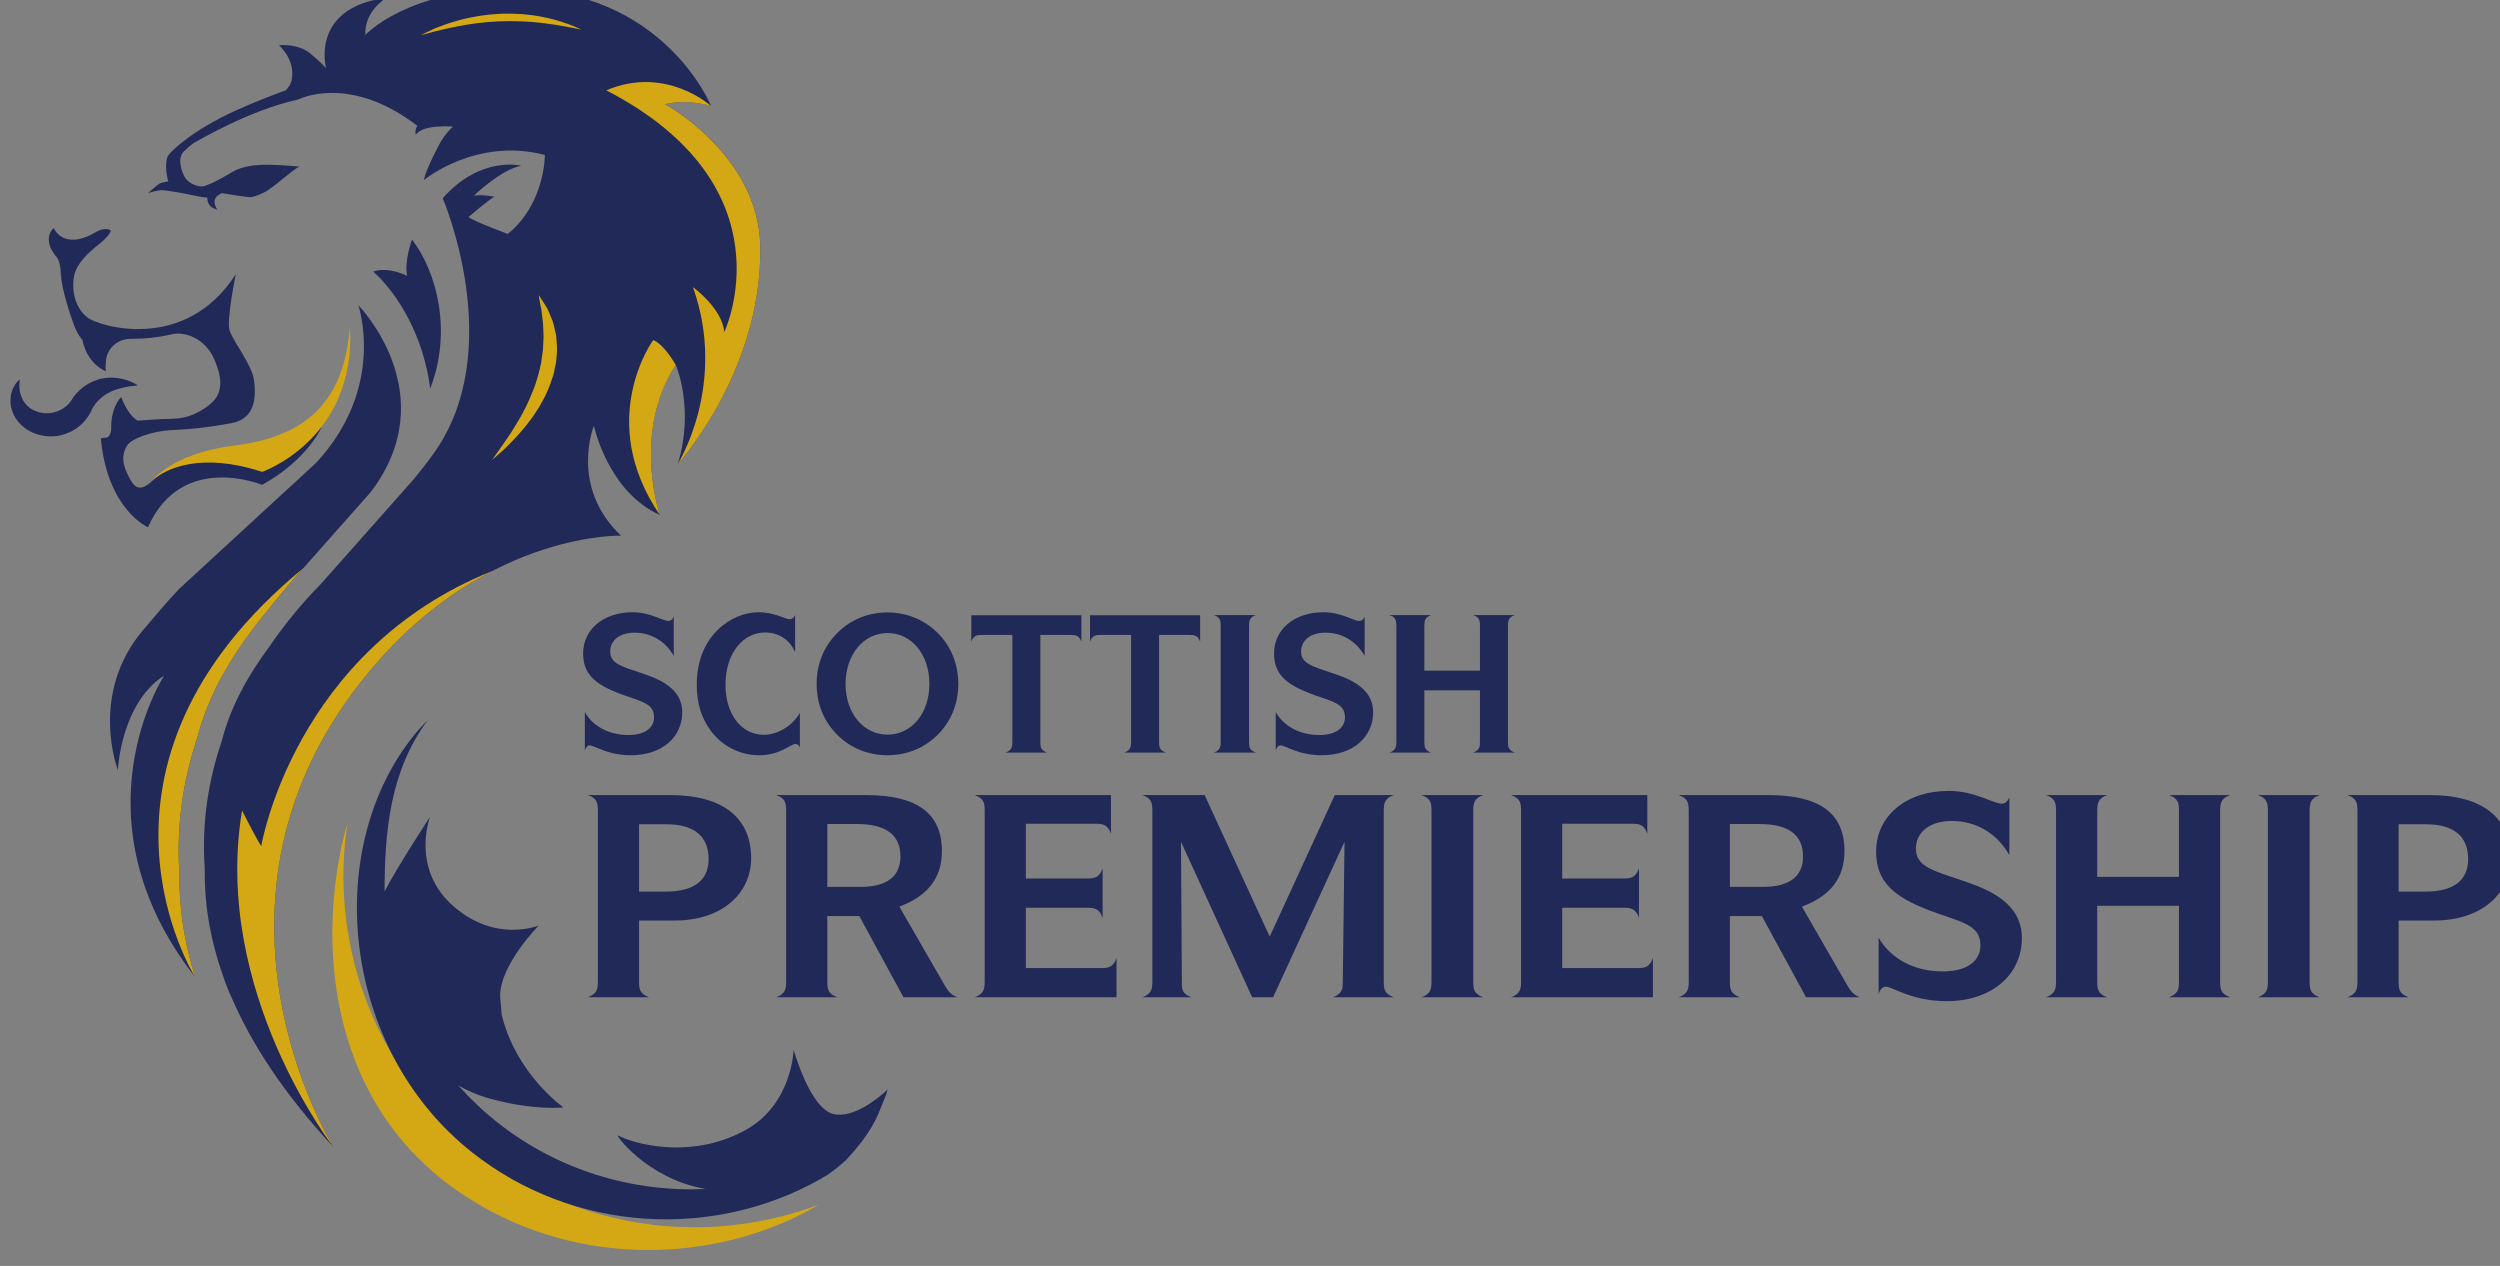 <?xml version="1.0" encoding="UTF-8" standalone="no"?>
<!-- Created with Inkscape (http://www.inkscape.org/) -->

<svg
   xmlns:dc="http://purl.org/dc/elements/1.1/"
   xmlns:cc="http://creativecommons.org/ns#"
   xmlns:rdf="http://www.w3.org/1999/02/22-rdf-syntax-ns#"
   xmlns:svg="http://www.w3.org/2000/svg"
   xmlns="http://www.w3.org/2000/svg"
   xmlns:sodipodi="http://sodipodi.sourceforge.net/DTD/sodipodi-0.dtd"
   xmlns:inkscape="http://www.inkscape.org/namespaces/inkscape"
   id="svg2985"
   version="1.1"
   inkscape:version="0.48.2 r9819"
   width="250"
   height="126.593"
   xml:space="preserve"
   sodipodi:docname="Sc Prem.svg"><rect width="100%" height="100%" fill="#808080" stroke="none"/><defs
     id="defs2989"><clipPath
       clipPathUnits="userSpaceOnUse"
       id="clipPath3055"><path
         d="m 0,0 595.276,0 0,841.89 L 0,841.89 0,0 z"
         id="path3057"
         inkscape:connector-curvature="0" /></clipPath><clipPath
       clipPathUnits="userSpaceOnUse"
       id="clipPath3069"><path
         d="m 0,0 595.276,0 0,841.89 L 0,841.89 0,0 z"
         id="path3071"
         inkscape:connector-curvature="0" /></clipPath><clipPath
       clipPathUnits="userSpaceOnUse"
       id="clipPath3085"><path
         d="m 400.647,813.534 c 0,0 -0.002,-21.491 0.012,-23.184 l 0,0 c -0.029,-14.966 16.37,-24.815 18.737,-25.286 l 0,0 c 2.361,0.493 18.732,10.33 18.721,25.186 l 0,0 -0.005,23.293 -37.465,-0.009 z"
         id="path3087"
         inkscape:connector-curvature="0" /></clipPath><clipPath
       clipPathUnits="userSpaceOnUse"
       id="clipPath3095"><path
         d="m -0.056,-0.523 1.042,0 0,1.174 -1.042,0 0,-1.174 z"
         id="path3097"
         inkscape:connector-curvature="0" /></clipPath><linearGradient
       x1="0"
       y1="0"
       x2="1"
       y2="0"
       gradientUnits="userSpaceOnUse"
       gradientTransform="matrix(46.74,17.012,17.012,-46.74,396.578,784.394)"
       spreadMethod="pad"
       id="linearGradient3099"><stop
         style="stop-opacity:1;stop-color:#fcd405"
         offset="0"
         id="stop3101" /><stop
         style="stop-opacity:1;stop-color:#ffffff"
         offset="0.58"
         id="stop3103" /><stop
         style="stop-opacity:1;stop-color:#fcd405"
         offset="1"
         id="stop3105" /></linearGradient><clipPath
       clipPathUnits="userSpaceOnUse"
       id="clipPath3113"><path
         d="m 400.63,765.064 166.299,0 0,48.479 -166.299,0 0,-48.479 z"
         id="path3115"
         inkscape:connector-curvature="0" /></clipPath><clipPath
       clipPathUnits="userSpaceOnUse"
       id="clipPath3139"><path
         d="m -0.034,-0.486 1.064,0 0,1.018 -1.064,0 0,-1.018 z"
         id="path3141"
         inkscape:connector-curvature="0" /></clipPath><linearGradient
       x1="0"
       y1="0"
       x2="1"
       y2="0"
       gradientUnits="userSpaceOnUse"
       gradientTransform="matrix(25.379,9.237,9.237,-25.379,406.507,781.689)"
       spreadMethod="pad"
       id="linearGradient3143"><stop
         style="stop-opacity:1;stop-color:#fcd405"
         offset="0"
         id="stop3145" /><stop
         style="stop-opacity:1;stop-color:#ffffff"
         offset="0.6"
         id="stop3147" /><stop
         style="stop-opacity:1;stop-color:#fcd405"
         offset="1"
         id="stop3149" /></linearGradient><clipPath
       clipPathUnits="userSpaceOnUse"
       id="clipPath3157"><path
         d="m 418.801,807.961 c -0.503,-0.504 -0.441,-1.066 -0.296,-1.534 l 0,0 c 0.29,-0.934 -0.036,-1.021 -0.253,-2.16 l 0,0 c -0.659,0.575 -0.829,0.671 -1.646,0.962 l 0,0 c -0.688,0.244 -1.035,0.988 -1.328,1.235 l 0,0 c -0.598,0.502 -1.223,0.647 -1.805,0.465 l 0,0 c 0.787,-0.318 0.994,-0.709 1.176,-1.209 l 0,0 c 0.229,-0.636 0.026,-1.097 0.742,-1.627 l 0,0 c 0.832,-0.616 1.181,-1.113 1.346,-1.384 l 0,0 c 0,0 -1.671,0.19 -2.73,-0.49 l 0,0 c -0.396,-0.255 -0.984,-0.117 -1.383,0.02 l 0,0 c -0.239,0.081 -0.411,0.162 -0.438,0.162 l 0,0 c -0.592,-0.017 -0.987,-0.386 -1.335,-0.96 l 0,0 c 0.516,0.238 1.218,0.105 1.687,-0.369 l 0,0 c 0.455,-0.463 0.765,-0.716 1.469,-0.302 l 0,0 c 1.073,0.63 1.626,0.228 2.776,0.065 l 0,0 c -0.681,-0.527 -1.445,-0.764 -1.551,-1.438 l 0,0 c -0.136,-0.862 -0.624,-1.255 -1.276,-1.6 l 0,0 c -0.63,-0.335 -0.86,-1.003 -0.786,-1.329 l 0,0 c 0.416,0.895 1.226,1 1.825,0.981 l 0,0 c 0.659,-0.021 1.155,0.71 1.61,1.25 l 0,0 c 0.654,0.777 1.614,0.723 1.614,0.723 l 0,0 c -0.272,-1.239 0.22,-1.271 0.699,-2.212 l 0,0 c 0.445,-0.869 -0.029,-1.534 -0.05,-1.818 l 0,0 c -0.041,-0.591 0.196,-0.963 0.834,-1.372 l 0,0 c -0.219,0.523 -0.3,1.039 0.35,1.708 l 0,0 c 0.496,0.509 0.517,0.92 0.354,1.383 l 0,0 c -0.381,1.084 -0.061,1.247 0.141,2.39 l 0,0 c 0.667,-0.566 0.845,-0.737 1.665,-1.016 l 0,0 c 0.691,-0.235 1.126,-1.091 1.422,-1.333 l 0,0 c 0.604,-0.495 1.076,-0.55 1.656,-0.362 l 0,0 c -0.638,0.271 -0.851,0.58 -1.039,1.08 l 0,0 c -0.239,0.632 -0.083,1.224 -0.763,1.653 l 0,0 c -0.913,0.577 -1.429,1.145 -1.597,1.413 l 0,0 c 0,0 1.773,-0.274 2.766,0.233 l 0,0 c 1.039,0.529 1.765,0.076 2.11,0.029 l 0,0 c 0.504,-0.069 0.871,0.271 1.258,0.96 l 0,0 c -0.286,-0.16 -0.958,-0.22 -1.648,0.369 l 0,0 c -0.541,0.462 -1.013,0.443 -1.47,0.264 l 0,0 c -1.116,-0.437 -2.039,-0.377 -3.114,0.096 l 0,0 c 1.174,0.648 1.761,0.74 1.908,1.45 l 0,0 c 0.175,0.855 0.609,1.226 1.256,1.58 l 0,0 c 0.626,0.343 0.691,0.78 0.613,1.104 l 0,0 c -0.442,-0.706 -1.327,-0.902 -1.928,-0.89 l 0,0 c -0.659,0.012 -0.962,-0.535 -1.363,-1.118 l 0,0 c -0.566,-0.823 -1.221,-0.627 -1.669,-0.905 l 0,0 c 0,0 -0.104,1.579 -0.619,2.274 l 0,0 c -0.583,0.784 0.089,1.61 0.113,1.893 l 0,0 c 0.048,0.591 -0.258,0.891 -0.776,1.234 l 0,0 c 0.212,-0.528 0.133,-0.89 -0.527,-1.548"
         id="path3159"
         inkscape:connector-curvature="0" /></clipPath><clipPath
       clipPathUnits="userSpaceOnUse"
       id="clipPath3167"><path
         d="m -0.102,-0.574 1.201,0 0,1.144 -1.201,0 0,-1.144 z"
         id="path3169"
         inkscape:connector-curvature="0" /></clipPath><linearGradient
       x1="0"
       y1="0"
       x2="1"
       y2="0"
       gradientUnits="userSpaceOnUse"
       gradientTransform="matrix(16.774,6.105,6.105,-16.774,411.078,798.693)"
       spreadMethod="pad"
       id="linearGradient3171"><stop
         style="stop-opacity:1;stop-color:#fcd405"
         offset="0"
         id="stop3173" /><stop
         style="stop-opacity:1;stop-color:#ffffff"
         offset="0.54"
         id="stop3175" /><stop
         style="stop-opacity:1;stop-color:#fcd405"
         offset="1"
         id="stop3177" /></linearGradient><clipPath
       clipPathUnits="userSpaceOnUse"
       id="clipPath3185"><path
         d="m 400.63,765.064 166.299,0 0,48.479 -166.299,0 0,-48.479 z"
         id="path3187"
         inkscape:connector-curvature="0" /></clipPath><clipPath
       clipPathUnits="userSpaceOnUse"
       id="clipPath5461"><path
         inkscape:connector-curvature="0"
         d="m 3937,6443 696.99,0 0,-988 -696.99,0"
         id="path5463" /></clipPath><clipPath
       clipPathUnits="userSpaceOnUse"
       id="clipPath6297"><path
         inkscape:connector-curvature="0"
         d="m 547.087,385.511 260.788,0 0,175.748 -260.788,0 0,-175.748 z"
         id="path6299" /></clipPath><clipPath
       clipPathUnits="userSpaceOnUse"
       id="clipPath6437"><path
         inkscape:connector-curvature="0"
         d="m 563.022,395.617 236.348,0 0,157.138 -236.348,0 0,-157.138 z"
         id="path6439" /></clipPath><clipPath
       clipPathUnits="userSpaceOnUse"
       id="clipPath6453"><path
         inkscape:connector-curvature="0"
         d="m 547.087,385.511 260.788,0 0,175.748 -260.788,0 0,-175.748 z"
         id="path6455" /></clipPath><clipPath
       clipPathUnits="userSpaceOnUse"
       id="clipPath6501"><path
         inkscape:connector-curvature="0"
         d="m 563.022,395.617 236.348,0 0,157.138 -236.348,0 0,-157.138 z"
         id="path6503" /></clipPath><clipPath
       clipPathUnits="userSpaceOnUse"
       id="clipPath6517"><path
         inkscape:connector-curvature="0"
         d="m 547.087,385.511 260.788,0 0,175.748 -260.788,0 0,-175.748 z"
         id="path6519" /></clipPath><clipPath
       clipPathUnits="userSpaceOnUse"
       id="clipPath7111"><path
         inkscape:connector-curvature="0"
         d="m 142.055,255.055 235.697,0 0,118.884 -235.697,0 0,-118.884 z"
         id="path7113" /></clipPath><clipPath
       clipPathUnits="userSpaceOnUse"
       id="clipPath7123"><path
         inkscape:connector-curvature="0"
         d="m 121.89,235.805 281.102,0 0,147.818 -281.102,0 0,-147.818 z"
         id="path7125" /></clipPath><clipPath
       clipPathUnits="userSpaceOnUse"
       id="clipPath7155"><path
         inkscape:connector-curvature="0"
         d="m 142.055,255.055 235.697,0 0,118.884 -235.697,0 0,-118.884 z"
         id="path7157" /></clipPath><clipPath
       clipPathUnits="userSpaceOnUse"
       id="clipPath7171"><path
         inkscape:connector-curvature="0"
         d="m 121.89,235.805 281.102,0 0,147.818 -281.102,0 0,-147.818 z"
         id="path7173" /></clipPath></defs><sodipodi:namedview
     pagecolor="#ffffff"
     bordercolor="#666666"
     borderopacity="1"
     objecttolerance="10"
     gridtolerance="10"
     guidetolerance="10"
     inkscape:pageopacity="0"
     inkscape:pageshadow="2"
     inkscape:window-width="1920"
     inkscape:window-height="1028"
     id="namedview2987"
     showgrid="false"
     fit-margin-left="0.5"
     fit-margin-top="0.5"
     fit-margin-bottom="0.5"
     fit-margin-right="0.5"
     inkscape:zoom="0.31714774"
     inkscape:cx="1081.9346"
     inkscape:cy="339.05679"
     inkscape:window-x="-8"
     inkscape:window-y="-8"
     inkscape:window-maximized="1"
     inkscape:current-layer="g4265" /><g
     id="g2993"
     inkscape:groupmode="layer"
     inkscape:label="Event_application_Form_May_2011"
     transform="matrix(1.25,0,0,-1.25,1646.428,-1312.456)"><g
       id="g3081"><g
         id="g3083"
         clip-path="url(#clipPath3085)"><g
           id="g3089"><g
             id="g3091"><g
               id="g3093"
               clip-path="url(#clipPath3095)"><path
                 d="m 400.647,813.534 c 0,0 -0.002,-21.491 0.012,-23.184 l 0,0 c -0.029,-14.966 16.37,-24.815 18.737,-25.286 l 0,0 c 2.361,0.493 18.732,10.33 18.721,25.186 l 0,0 -0.005,23.293 -37.465,-0.009 z"
                 style="fill:url(#linearGradient3099);stroke:none"
                 id="path3107"
                 inkscape:connector-curvature="0" /></g></g></g></g></g><g
       id="g3125"><g
         id="g3127"><g
           id="g3133"><g
             id="g3135"><g
               id="g3137"
               clip-path="url(#clipPath3139)"><path
                 d="m 407.907,785.869 c -0.032,-5.815 5.783,-10.624 11.482,-10.62 l 0,0 c 5.699,0.002 11.45,4.859 11.446,10.635 l 0,0 c -0.004,5.777 -3.45,8.739 -5.839,10.24 l 0,0 c 1.544,-1.849 2.131,-3.208 2.2,-5.659 l 0,0 c 0.074,-2.717 -2.146,-7.319 -7.806,-7.324 l 0,0 c -5.66,-0.002 -7.798,4.655 -7.799,7.313 l 0,0 c -0.002,2.445 0.731,3.905 2.192,5.697 l 0,0 c -2.425,-1.465 -5.843,-4.395 -5.876,-10.282"
                 style="fill:url(#linearGradient3143);stroke:none"
                 id="path3151"
                 inkscape:connector-curvature="0" /></g></g></g></g></g><g
       id="g3153"><g
         id="g3155"
         clip-path="url(#clipPath3157)"><g
           id="g3161"><g
             id="g3163"><g
               id="g3165"
               clip-path="url(#clipPath3167)"><path
                 d="m 418.801,807.961 c -0.503,-0.504 -0.441,-1.066 -0.296,-1.534 l 0,0 c 0.29,-0.934 -0.036,-1.021 -0.253,-2.16 l 0,0 c -0.659,0.575 -0.829,0.671 -1.646,0.962 l 0,0 c -0.688,0.244 -1.035,0.988 -1.328,1.235 l 0,0 c -0.598,0.502 -1.223,0.647 -1.805,0.465 l 0,0 c 0.787,-0.318 0.994,-0.709 1.176,-1.209 l 0,0 c 0.229,-0.636 0.026,-1.097 0.742,-1.627 l 0,0 c 0.832,-0.616 1.181,-1.113 1.346,-1.384 l 0,0 c 0,0 -1.671,0.19 -2.73,-0.49 l 0,0 c -0.396,-0.255 -0.984,-0.117 -1.383,0.02 l 0,0 c -0.239,0.081 -0.411,0.162 -0.438,0.162 l 0,0 c -0.592,-0.017 -0.987,-0.386 -1.335,-0.96 l 0,0 c 0.516,0.238 1.218,0.105 1.687,-0.369 l 0,0 c 0.455,-0.463 0.765,-0.716 1.469,-0.302 l 0,0 c 1.073,0.63 1.626,0.228 2.776,0.065 l 0,0 c -0.681,-0.527 -1.445,-0.764 -1.551,-1.438 l 0,0 c -0.136,-0.862 -0.624,-1.255 -1.276,-1.6 l 0,0 c -0.63,-0.335 -0.86,-1.003 -0.786,-1.329 l 0,0 c 0.416,0.895 1.226,1 1.825,0.981 l 0,0 c 0.659,-0.021 1.155,0.71 1.61,1.25 l 0,0 c 0.654,0.777 1.614,0.723 1.614,0.723 l 0,0 c -0.272,-1.239 0.22,-1.271 0.699,-2.212 l 0,0 c 0.445,-0.869 -0.029,-1.534 -0.05,-1.818 l 0,0 c -0.041,-0.591 0.196,-0.963 0.834,-1.372 l 0,0 c -0.219,0.523 -0.3,1.039 0.35,1.708 l 0,0 c 0.496,0.509 0.517,0.92 0.354,1.383 l 0,0 c -0.381,1.084 -0.061,1.247 0.141,2.39 l 0,0 c 0.667,-0.566 0.845,-0.737 1.665,-1.016 l 0,0 c 0.691,-0.235 1.126,-1.091 1.422,-1.333 l 0,0 c 0.604,-0.495 1.076,-0.55 1.656,-0.362 l 0,0 c -0.638,0.271 -0.851,0.58 -1.039,1.08 l 0,0 c -0.239,0.632 -0.083,1.224 -0.763,1.653 l 0,0 c -0.913,0.577 -1.429,1.145 -1.597,1.413 l 0,0 c 0,0 1.773,-0.274 2.766,0.233 l 0,0 c 1.039,0.529 1.765,0.076 2.11,0.029 l 0,0 c 0.504,-0.069 0.871,0.271 1.258,0.96 l 0,0 c -0.286,-0.16 -0.958,-0.22 -1.648,0.369 l 0,0 c -0.541,0.462 -1.013,0.443 -1.47,0.264 l 0,0 c -1.116,-0.437 -2.039,-0.377 -3.114,0.096 l 0,0 c 1.174,0.648 1.761,0.74 1.908,1.45 l 0,0 c 0.175,0.855 0.609,1.226 1.256,1.58 l 0,0 c 0.626,0.343 0.691,0.78 0.613,1.104 l 0,0 c -0.442,-0.706 -1.327,-0.902 -1.928,-0.89 l 0,0 c -0.659,0.012 -0.962,-0.535 -1.363,-1.118 l 0,0 c -0.566,-0.823 -1.221,-0.627 -1.669,-0.905 l 0,0 c 0,0 -0.104,1.579 -0.619,2.274 l 0,0 c -0.583,0.784 0.089,1.61 0.113,1.893 l 0,0 c 0.048,0.591 -0.258,0.891 -0.776,1.234 l 0,0 c 0.212,-0.528 0.133,-0.89 -0.527,-1.548"
                 style="fill:url(#linearGradient3171);stroke:none"
                 id="path3179"
                 inkscape:connector-curvature="0" /></g></g></g></g></g><g
       id="g4265"
       transform="matrix(10.477,0,0,10.477,-4997.47,-1850.364)"><g
         transform="matrix(0.081,0,0,0.081,339.85,46.192)"
         id="g7751"><g
           id="g7107"><g
             clip-path="url(#clipPath7111)"
             id="g7109"><g
               transform="translate(208.705,257.266)"
               id="g7115"><path
                 inkscape:connector-curvature="0"
                 id="path7117"
                 style="fill:#d4a815;fill-opacity:1;fill-rule:nonzero;stroke:none"
                 d="m 0,0 c -18.255,-1.183 -34.009,12.657 -35.191,30.907 -0.153,2.422 -0.04,4.8 0.308,7.106 -0.154,-0.525 -0.324,-1.162 -0.493,-1.926 -0.251,-1.127 -0.505,-2.508 -0.684,-4.115 -0.177,-1.606 -0.285,-3.43 -0.223,-5.436 0.032,-1.005 0.097,-2.046 0.229,-3.13 0.122,-1.082 0.304,-2.201 0.564,-3.343 0.251,-1.14 0.574,-2.312 0.987,-3.487 0.409,-1.175 0.907,-2.357 1.512,-3.53 0.595,-1.171 1.287,-2.33 2.099,-3.444 0.814,-1.109 1.707,-2.198 2.727,-3.196 0.505,-0.495 1.028,-0.986 1.582,-1.449 0.275,-0.232 0.553,-0.464 0.84,-0.683 l 0.215,-0.166 0.106,-0.085 0.129,-0.096 0.409,-0.295 c 1.175,-0.843 2.419,-1.613 3.708,-2.288 2.582,-1.352 5.383,-2.335 8.216,-2.915 1.42,-0.28 2.841,-0.475 4.254,-0.572 1.414,-0.088 2.812,-0.088 4.177,-0.014 2.732,0.177 5.339,0.664 7.704,1.402 2.366,0.734 4.501,1.701 6.329,2.791 C 9.509,2.038 9.509,2.043 9.515,2.045 6.535,0.925 3.342,0.216 0,0" /></g></g></g><g
           id="g7119"><g
             clip-path="url(#clipPath7123)"
             id="g7121"><g
               transform="translate(189.525,373.939)"
               id="g7127"><path
                 inkscape:connector-curvature="0"
                 id="path7129"
                 style="fill:#202958;fill-opacity:1;fill-rule:nonzero;stroke:none"
                 d="m 0,0 c 14.124,0 18.581,-11.043 18.581,-11.043 0,0 -2.16,0.697 -4.328,0.173 0,0 8.813,-4.798 8.965,-13.378 0.207,-11.802 -7.769,-20.523 -7.769,-20.523 1.592,5.259 -0.203,9.341 -0.203,9.341 -4.172,-6.427 -1.488,-14.168 -1.488,-14.168 -4.899,2.176 -6.228,8.409 -6.228,8.409 0,0 -2.318,-5.759 2.561,-10.361 0,0 -12.042,0.361 -22.768,-11.696 -19.434,-21.841 -4.338,-45.946 -4.338,-45.946 -4.705,5.069 -7.737,9.768 -9.597,14.082 -0.293,0.615 -0.576,1.331 -0.848,2.166 -1.283,3.643 -1.738,6.987 -1.692,10.022 l 0,0.009 c -0.31,4.409 0.393,8.43 1.595,11.977 0.827,3.248 2.457,6.18 4.512,8.949 0.607,0.896 1.217,1.715 1.805,2.458 l 0.003,0.002 0.004,0.004 c 1.141,1.439 2.2,2.584 3.008,3.396 l 8.735,9.854 c 0.62,0.749 1.232,1.524 1.86,2.393 7.097,9.779 0.912,24.139 0.912,24.139 3.569,4.044 7.395,3.07 7.395,3.07 -1.943,-0.385 -4.466,-2.835 -4.466,-2.835 0.764,0.154 1.941,-0.091 1.941,-0.091 -0.51,-0.257 -2.443,-1.912 -2.443,-1.912 0.479,-0.407 3.705,-1.595 3.705,-1.595 3.52,2.836 3.499,7.441 3.499,7.441 -6.473,1.712 -11.401,-2.359 -11.401,-2.359 0.15,0.988 1.544,3.538 1.544,3.538 0,0 0.447,0.819 1.193,1.495 0,0 -2.813,0.253 -3.503,-0.754 -0.127,0.441 0.141,0.831 0.141,0.831 -6.459,4.95 -11.198,2.49 -11.198,2.49 -4.717,-1.045 -9.262,-3.793 -10.239,-4.298 l -1.985,-0.914 c 0.277,0.372 2.228,2.332 6.417,4.213 2.052,0.919 3.809,1.569 4.6,1.853 0.281,0.294 0.477,0.593 0.545,0.894 0.443,1.974 -1.182,3.355 -1.182,3.355 0,0 1.772,0.211 2.97,-0.79 1.335,-1.121 1.477,-1.39 1.477,-1.39 0,0 -0.68,2.473 0.907,4.419 1.671,2.053 4.693,2.174 4.693,2.174 0,0 -2.023,-1.217 -1.898,-3.44 0,0 3.921,4.346 14.006,4.346" /></g><g
               transform="translate(165.7,293.128)"
               id="g7131"><path
                 inkscape:connector-curvature="0"
                 id="path7133"
                 style="fill:#d4a815;fill-opacity:1;fill-rule:nonzero;stroke:none"
                 d="m 0,0 c -0.517,0.773 -1.808,3.354 -1.808,3.354 -2.839,-17.03 8.619,-31.735 8.619,-31.735 0,0 -15.096,24.105 4.337,45.946 3.556,3.999 7.258,6.625 10.616,8.36 C 21.763,25.923 21.756,25.923 21.748,25.922 3.065,18.409 0,0 0,0" /></g><g
               transform="translate(195.886,370.106)"
               id="g7135"><path
                 inkscape:connector-curvature="0"
                 id="path7137"
                 style="fill:#d4a815;fill-opacity:1;fill-rule:nonzero;stroke:none"
                 d="m 0,0 c 0,0 -0.236,0.041 -0.648,0.117 -0.204,0.04 -0.453,0.087 -0.735,0.141 -0.283,0.059 -0.608,0.102 -0.954,0.166 -0.35,0.051 -0.728,0.113 -1.13,0.161 -0.401,0.058 -0.83,0.084 -1.269,0.131 C -5.179,0.742 -5.634,0.773 -6.104,0.779 -6.568,0.803 -7.047,0.785 -7.522,0.774 -7.758,0.774 -7.996,0.751 -8.237,0.74 -8.471,0.722 -8.712,0.72 -8.944,0.689 -9.412,0.626 -9.878,0.607 -10.325,0.524 c -0.445,-0.069 -0.88,-0.125 -1.287,-0.215 -0.409,-0.086 -0.802,-0.146 -1.156,-0.241 -0.352,-0.089 -0.684,-0.16 -0.976,-0.228 -0.29,-0.083 -0.544,-0.149 -0.749,-0.207 -0.422,-0.112 -0.665,-0.17 -0.665,-0.17 0,0 0.219,0.114 0.61,0.298 0.196,0.097 0.432,0.206 0.713,0.334 0.278,0.11 0.601,0.232 0.953,0.361 0.351,0.14 0.745,0.247 1.158,0.366 0.205,0.055 0.42,0.126 0.642,0.173 0.221,0.054 0.446,0.094 0.681,0.145 0.46,0.104 0.943,0.167 1.434,0.23 0.247,0.042 0.496,0.049 0.743,0.069 0.246,0.015 0.496,0.046 0.749,0.05 0.497,0.004 0.997,0.013 1.483,-0.021 0.491,-0.009 0.957,-0.084 1.413,-0.127 0.449,-0.068 0.883,-0.138 1.284,-0.234 0.41,-0.081 0.779,-0.191 1.121,-0.285 0.676,-0.206 1.219,-0.412 1.592,-0.57 0.187,-0.074 0.329,-0.144 0.43,-0.187 C -0.054,0.024 0,0 0,0" /></g><g
               transform="translate(165.37,362.415)"
               id="g7139"><path
                 inkscape:connector-curvature="0"
                 id="path7141"
                 style="fill:#202958;fill-opacity:1;fill-rule:nonzero;stroke:none"
                 d="m 0,0 c -4.683,-1.163 -7.798,-3.509 -8.38,-4.111 -0.397,-0.406 -0.282,-1.877 -0.043,-2.519 0,0 -0.64,-0.098 -0.812,-0.183 -0.168,-0.088 -1.103,-0.91 -1.103,-0.91 0,0 0.802,0.237 1.186,0.269 0.386,0.033 2.423,-0.339 2.985,-0.471 0.563,-0.128 1.309,-0.24 1.424,-0.235 0,0 -0.153,-0.852 0.929,-1.126 0,0 -0.809,1.041 0.436,1.551 0,0 2.317,-0.395 2.682,-0.379 0.361,0.012 1.143,0.312 1.705,0.688 0.953,0.639 2.552,2.113 2.944,2.188 0,0 -2.879,0.306 -4.322,0.117 -1.442,-0.189 -1.951,-0.584 -2.417,-0.849 -0.464,-0.268 -1.222,-0.737 -2.232,-1.098 -0.422,-0.15 -1.503,0.156 -1.886,0.886 -0.386,0.731 -0.714,1.971 0.112,2.53 0,0 1.416,1.682 6.792,3.652" /></g><g
               transform="translate(146.135,351.398)"
               id="g7143"><path
                 inkscape:connector-curvature="0"
                 id="path7145"
                 style="fill:#202958;fill-opacity:1;fill-rule:nonzero;stroke:none"
                 d="M 0,0 C 0,0 0.875,-2.242 4.033,-0.355 4.6,-0.018 5.362,-0.062 5.375,-0.289 5.381,-0.396 5.022,-0.923 4.398,-1.43 3.91,-1.826 2.135,-3.12 1.903,-4.612 1.674,-6.104 2.096,-7.581 3.158,-8.428 c 1.058,-0.846 9.228,-3.384 14.01,4.068 0,0 -0.879,-4.232 -0.599,-5.252 0.272,-1.017 2.147,-3.27 2.325,-4.803 0.183,-1.534 0.128,-3.571 -2.169,-3.993 -2.3,-0.421 -3.85,-0.567 -5.636,-0.651 -1.793,-0.08 -3.795,-0.808 -4.175,-1.463 -0.384,-0.659 -0.571,-1.373 0.011,-2.621 0.586,-1.246 1.077,-1.909 2.367,-0.69 1.288,1.214 3.798,3.071 10.481,0.939 0,0 3.479,1.673 5.523,4.205 0,0 -1.3,-3.132 -5.651,-5.528 0,0 -7.594,3.16 -10.758,-3.995 0,0 -3.796,1.605 -4.442,8.328 0,0 -0.039,0.124 0.535,0.118 0,0 0.475,0.062 0.445,1.067 -0.025,1.013 0.359,2.205 0.945,2.757 0,0 0.567,-1.683 1.557,-2.224 0,0 1.962,0.162 3.31,0.182 1.343,0.018 2.563,0.565 3.575,1.426 1.247,1.06 1.016,2.566 0.34,4.149 -0.871,2.033 -2.816,2.673 -4.028,2.386 -1.208,-0.287 -2.469,-0.433 -3.842,-0.432 -1.38,0.002 -2.26,-1.006 -2.355,-2.034 -0.092,-1.03 0.019,-1.029 0.019,-1.029 0,0 -1.774,0.605 -2.24,2.97 0,0 -0.447,0.409 -0.86,1.566 -0.33,0.91 -1.091,3.213 -1.167,4.588 -0.076,1.373 -0.335,1.563 -0.492,1.753 0,0 -1.335,1.506 -0.187,2.641" /></g><g
               transform="translate(159.471,280.772)"
               id="g7147"><path
                 inkscape:connector-curvature="0"
                 id="path7149"
                 style="fill:#202958;fill-opacity:1;fill-rule:nonzero;stroke:none"
                 d="m 0,0 c -1.023,3.251 -1.528,6.534 -1.487,9.772 -0.289,4.298 0.286,8.622 1.706,12.86 0.844,3.241 2.453,6.436 4.913,9.769 0.54,0.788 3.995,5.073 5.06,6.149 l 6.349,7.166 c 7.059,9.27 -1.164,17.632 -1.164,17.632 0,0 2.681,-7.723 -3.993,-14.879 L -1.487,36.623 C -2.689,35.357 -3.81,34.022 -4.924,32.7 -10.045,26.636 -7.286,19.528 -7.286,19.528 c 0,0 0.27,6.271 4.362,8.904 0,0 -8.792,-13.445 2.924,-28.432" /></g></g></g><g
           id="g7151"><g
             clip-path="url(#clipPath7155)"
             id="g7153"><g
               transform="translate(169.662,319.322)"
               id="g7159"><path
                 inkscape:connector-curvature="0"
                 id="path7161"
                 style="fill:#d4a815;fill-opacity:1;fill-rule:nonzero;stroke:none"
                 d="m 0,0 c -1.065,-1.076 -4.52,-5.361 -5.06,-6.149 -2.46,-3.333 -4.069,-6.528 -4.913,-9.769 -1.419,-4.238 -1.995,-8.562 -1.706,-12.86 -0.04,-3.238 0.464,-6.521 1.487,-9.772 0,0 -12.566,19.86 10.192,38.55" /></g><g
               transform="translate(142.944,337.125)"
               id="g7163"><path
                 inkscape:connector-curvature="0"
                 id="path7165"
                 style="fill:#202958;fill-opacity:1;fill-rule:nonzero;stroke:none"
                 d="m 0,0 c -0.068,-0.44 -0.072,-0.826 0.014,-1.194 0.03,-0.168 0.098,-0.372 0.155,-0.484 0.042,-0.094 0.08,-0.204 0.118,-0.281 L 0.409,-2.139 0.552,-2.329 0.71,-2.5 0.877,-2.65 1.056,-2.775 C 1.181,-2.85 1.301,-2.917 1.432,-2.967 l 0.021,-0.012 0.013,-0.004 0.006,-0.003 c 0.011,-0.006 -0.078,0.041 -0.036,0.021 l 0,-0.001 0.004,-10e-4 0.072,-0.027 0.144,-0.058 c 0.107,-0.051 0.16,-0.052 0.219,-0.064 0.052,-0.011 0.114,-0.024 0.192,-0.033 0.07,-0.013 0.139,-0.033 0.213,-0.033 0.141,-0.016 0.285,-0.008 0.423,-0.008 0.145,0.007 0.279,0.028 0.419,0.055 0.134,0.035 0.27,0.064 0.401,0.113 0.13,0.052 0.255,0.111 0.375,0.176 0.122,0.064 0.242,0.135 0.348,0.225 0.11,0.084 0.215,0.173 0.31,0.276 0.099,0.099 0.181,0.213 0.276,0.324 L 4.771,-2.138 c 0.118,0.233 0.194,0.335 0.295,0.485 0.098,0.135 0.205,0.261 0.315,0.38 0.221,0.237 0.462,0.455 0.726,0.64 0.263,0.181 0.539,0.339 0.833,0.462 0.291,0.118 0.588,0.215 0.892,0.266 0.606,0.112 1.207,0.087 1.761,-0.034 0.279,-0.057 0.546,-0.15 0.804,-0.25 0.257,-0.105 0.501,-0.234 0.732,-0.378 C 10.856,-0.599 10.593,-0.631 10.336,-0.665 10.08,-0.707 9.83,-0.755 9.591,-0.815 9.112,-0.925 8.676,-1.098 8.293,-1.304 7.912,-1.521 7.587,-1.778 7.321,-2.076 7.189,-2.225 7.064,-2.378 6.961,-2.544 L 6.817,-2.791 C 6.783,-2.86 6.726,-2.982 6.735,-2.985 L 6.737,-2.986 6.674,-3.102 C 6.545,-3.336 6.404,-3.563 6.235,-3.774 6.064,-3.982 5.883,-4.187 5.67,-4.357 5.465,-4.533 5.237,-4.686 5.005,-4.822 4.771,-4.963 4.518,-5.062 4.261,-5.152 4.003,-5.238 3.742,-5.303 3.472,-5.339 3.206,-5.37 2.934,-5.384 2.664,-5.37 2.398,-5.353 2.128,-5.311 1.87,-5.245 1.603,-5.177 1.375,-5.104 1.099,-4.965 0.966,-4.9 0.829,-4.83 0.759,-4.778 l -0.131,0.084 -0.063,0.042 -0.004,0.003 -0.044,0.029 -0.013,0.006 -0.021,0.017 -0.04,0.03 c -0.22,0.165 -0.414,0.354 -0.591,0.561 l -0.239,0.323 -0.193,0.348 c -0.108,0.242 -0.193,0.489 -0.25,0.738 -0.021,0.135 -0.039,0.276 -0.056,0.409 -0.007,0.119 0.002,0.213 0.008,0.322 0.006,0.294 0.048,0.503 0.127,0.739 0.069,0.228 0.179,0.441 0.304,0.631 C -0.327,-0.302 -0.165,-0.135 0,0" /></g></g></g><g
           id="g7167"><g
             clip-path="url(#clipPath7171)"
             id="g7169"><g
               transform="translate(174.059,342.144)"
               id="g7175"><path
                 inkscape:connector-curvature="0"
                 id="path7177"
                 style="fill:#d4a815;fill-opacity:1;fill-rule:nonzero;stroke:none"
                 d="m 0,0 c 0.634,-10.677 -8.279,-13.74 -8.279,-13.74 -5.679,1.867 -9.064,0.375 -10.353,-0.839 0,0 1.852,2.592 7.764,3.322 C -3.865,-10.394 -0.494,-6.849 0,0" /></g><g
               transform="translate(187.464,329.525)"
               id="g7179"><path
                 inkscape:connector-curvature="0"
                 id="path7181"
                 style="fill:#d4a815;fill-opacity:1;fill-rule:nonzero;stroke:none"
                 d="m 0,0 c 0,0 0.175,0.249 0.476,0.688 0.155,0.216 0.34,0.477 0.553,0.779 0.22,0.3 0.433,0.643 0.69,1.01 0.23,0.372 0.49,0.769 0.734,1.193 0.268,0.425 0.473,0.87 0.73,1.33 0.213,0.461 0.441,0.936 0.623,1.419 0.217,0.485 0.356,0.974 0.506,1.461 0.084,0.245 0.122,0.489 0.185,0.729 0.047,0.242 0.135,0.489 0.15,0.724 0.04,0.471 0.173,0.948 0.162,1.395 0.021,0.449 0.064,0.888 0.026,1.293 -0.027,0.406 -0.009,0.802 -0.072,1.15 -0.05,0.351 -0.078,0.682 -0.112,0.973 -0.067,0.28 -0.111,0.532 -0.149,0.736 -0.079,0.412 -0.11,0.656 -0.11,0.656 0,0 0.152,-0.207 0.392,-0.581 C 4.903,14.768 5.05,14.542 5.204,14.277 5.328,14.006 5.463,13.698 5.599,13.352 5.757,13.015 5.837,12.628 5.927,12.221 5.965,12.016 6.035,11.807 6.05,11.588 6.077,11.368 6.081,11.138 6.096,10.91 6.147,10.453 6.102,9.964 6.056,9.469 6.048,9.221 5.971,8.968 5.923,8.713 5.864,8.464 5.837,8.209 5.754,7.953 5.581,7.439 5.417,6.926 5.178,6.42 4.982,5.914 4.66,5.421 4.4,4.94 4.103,4.467 3.799,4.007 3.459,3.578 3.143,3.146 2.784,2.744 2.466,2.376 1.802,1.644 1.187,1.05 0.729,0.641 0.508,0.435 0.315,0.276 0.192,0.169 0.069,0.058 0,0 0,0" /></g><g
               transform="translate(181.627,336.256)"
               id="g7183"><path
                 inkscape:connector-curvature="0"
                 id="path7185"
                 style="fill:#202958;fill-opacity:1;fill-rule:nonzero;stroke:none"
                 d="m 0,0 c 2.061,5.297 0.692,10.906 -1.719,14.05 0,0 -0.74,-2.041 -0.462,-3.421 0,0 -1.732,0.907 -3.187,0.399 C -2.966,8.868 -0.607,4.836 0,0" /></g><g
               transform="translate(198.23,364.372)"
               id="g7187"><path
                 inkscape:connector-curvature="0"
                 id="path7189"
                 style="fill:#d4a815;fill-opacity:1;fill-rule:nonzero;stroke:none"
                 d="m 0,0 c 5.629,2.392 9.875,-1.484 9.875,-1.484 0,0 -2.159,0.698 -4.327,0.176 0,0 8.812,-4.799 8.964,-13.379 0.207,-11.806 -7.769,-20.525 -7.769,-20.525 0,0 4.702,7.494 1.418,16.664 0,0 2.797,-2.032 2.955,-4.251 0,0 6.495,13.665 -11.116,22.799" /></g><g
               transform="translate(203.288,324.321)"
               id="g7191"><path
                 inkscape:connector-curvature="0"
                 id="path7193"
                 style="fill:#d4a815;fill-opacity:1;fill-rule:nonzero;stroke:none"
                 d="m 0,0 c 0,0 -2.685,7.739 1.487,14.166 0,0 -1.091,1.949 -2.126,2.339 0,0 -5.508,-7.52 0.639,-16.505" /></g><g
               transform="translate(224.738,270.172)"
               id="g7195"><path
                 inkscape:connector-curvature="0"
                 id="path7197"
                 style="fill:#202958;fill-opacity:1;fill-rule:nonzero;stroke:none"
                 d="m 0,0 -0.164,-0.155 c -0.638,-0.579 -3.046,-2.611 -4.949,-2.143 -2.221,0.548 -3.738,6.064 -3.738,6.064 0,0 -0.12,-5.158 -4.554,-7.591 -5.176,-2.843 -10.6,-1.256 -11.995,-0.502 -0.42,0.279 2.685,-4.104 8.276,-5.043 -6.884,-0.317 -13.908,1.732 -19.667,6.288 -1.353,1.071 -2.566,2.234 -3.662,3.464 0.717,-0.407 1.732,-0.891 3.033,-1.25 4.111,-1.125 6.873,-0.816 6.873,-0.816 0,0 -4.481,3.13 -5.829,8.765 l -0.002,0 c -0.054,0.682 -0.105,1.261 -0.146,1.751 0.011,2.965 3.646,6.639 3.646,6.639 0,0 -4.069,-1.696 -8.082,1.847 -4.015,3.539 -2.168,8.4 -2.168,8.4 0,0 -3.132,-4.792 -4.286,-7.038 0.016,5.619 0.485,11.304 4.073,16.156 -0.429,-0.445 -0.852,-0.887 -1.244,-1.367 -8.736,-10.752 -6.949,-29.594 5.412,-39.378 9.604,-7.6 22.744,-8.233 32.855,-2.52 1.032,0.584 1.486,0.983 2.399,1.776 l 0.006,0.004 c 2.394,2.588 2.915,3.971 3.512,5.522 C -0.082,-0.439 0,0 0,0" /></g><g
               transform="translate(196.204,305.757)"
               id="g7199"><path
                 inkscape:connector-curvature="0"
                 id="path7201"
                 style="fill:#202958;fill-opacity:1;fill-rule:nonzero;stroke:none"
                 d="m 0,0 c 0.785,-1.355 2.283,-2.157 4.119,-2.157 1.587,0 2.407,0.695 2.407,1.675 0,1.392 -1.373,1.498 -3.351,2.265 -2.248,0.874 -3.336,1.837 -3.336,3.744 0,2.265 1.908,3.888 4.655,3.888 1.693,0 2.835,-0.821 3.406,-0.821 0.196,0 0.356,0.143 0.48,0.393 l 0,-3.692 C 7.596,6.704 6.224,7.489 4.69,7.489 3.263,7.489 2.39,6.758 2.39,5.706 2.39,4.387 3.87,4.243 6.152,3.388 8.184,2.621 9.183,1.534 9.183,-0.018 c 0,-2.3 -1.872,-4.047 -4.832,-4.047 -2.229,0 -3.459,0.927 -3.887,0.927 C 0.25,-3.138 0.09,-3.299 0,-3.619 L 0,0 z" /></g><g
               transform="translate(216.081,302.762)"
               id="g7203"><path
                 inkscape:connector-curvature="0"
                 id="path7205"
                 style="fill:#202958;fill-opacity:1;fill-rule:nonzero;stroke:none"
                 d="m 0,0 c -0.482,0 -1.427,-1.07 -3.441,-1.07 -1.819,0 -3.495,0.856 -4.583,2.336 -0.874,1.177 -1.301,2.621 -1.301,4.279 0,2.175 0.677,3.923 1.978,5.207 1.107,1.069 2.496,1.658 3.852,1.658 1.497,0 2.514,-0.66 2.925,-0.66 0.214,0 0.41,0.143 0.516,0.393 l 0,-3.495 c -0.516,1.176 -1.551,1.854 -2.817,1.854 -2.122,0 -3.745,-1.979 -3.745,-4.921 0,-2.889 1.569,-4.726 3.603,-4.726 1.266,0 2.691,0.804 3.406,2.069 l 0,-3.263 C 0.303,-0.125 0.142,0 0,0" /></g><g
               transform="translate(224.743,303.636)"
               id="g7207"><path
                 inkscape:connector-curvature="0"
                 id="path7209"
                 style="fill:#202958;fill-opacity:1;fill-rule:nonzero;stroke:none"
                 d="M 0,0 C 2.246,0 3.94,1.979 3.94,4.779 3.94,7.578 2.246,9.575 0,9.575 -2.246,9.575 -3.959,7.578 -3.959,4.779 -3.959,1.979 -2.246,0 0,0 m -4.707,9.611 c 1.229,1.23 2.889,1.908 4.707,1.908 1.479,0 2.871,-0.464 4.011,-1.32 C 5.706,8.933 6.668,6.99 6.668,4.779 6.668,2.889 5.973,1.231 4.707,-0.035 3.459,-1.266 1.818,-1.943 0,-1.943 c -1.818,0 -3.478,0.659 -4.707,1.889 -1.302,1.285 -1.98,2.943 -1.98,4.833 0,1.889 0.678,3.548 1.98,4.832" /></g><g
               transform="translate(239.144,302.994)"
               id="g7211"><path
                 inkscape:connector-curvature="0"
                 id="path7213"
                 style="fill:#202958;fill-opacity:1;fill-rule:nonzero;stroke:none"
                 d="m 0,0 c 0,-0.553 0.035,-0.82 0.642,-1.052 l -3.924,0 C -2.676,-0.82 -2.64,-0.518 -2.64,0 l 0,0.178 0,9.86 -2.638,0 -0.179,0 c -0.533,0 -0.838,-0.035 -1.052,-0.642 l 0,2.496 10.378,0 0,-2.496 c -0.214,0.607 -0.534,0.642 -1.071,0.642 l -0.177,0 L 0,10.038 0,0.178 0,0 z" /></g><g
               transform="translate(250.338,302.994)"
               id="g7215"><path
                 inkscape:connector-curvature="0"
                 id="path7217"
                 style="fill:#202958;fill-opacity:1;fill-rule:nonzero;stroke:none"
                 d="m 0,0 c 0,-0.553 0.036,-0.82 0.643,-1.052 l -3.924,0 c 0.607,0.232 0.643,0.534 0.643,1.052 l 0,0.178 0,9.86 -2.639,0 -0.178,0 c -0.535,0 -0.839,-0.035 -1.053,-0.642 l 0,2.496 10.378,0 0,-2.496 C 3.657,10.003 3.336,10.038 2.8,10.038 l -0.178,0 L 0,10.038 0,0.178 0,0 z" /></g><g
               transform="translate(256.147,302.994)"
               id="g7219"><path
                 inkscape:connector-curvature="0"
                 id="path7221"
                 style="fill:#202958;fill-opacity:1;fill-rule:nonzero;stroke:none"
                 d="m 0,0 0,0.178 0,10.502 0,0.179 c 0,0.534 -0.036,0.837 -0.642,1.052 l 3.958,0 C 2.71,11.696 2.674,11.376 2.674,10.84 l 0,-0.177 0,-10.485 0,-0.178 c 0,-0.553 0.036,-0.82 0.642,-1.052 l -3.958,0 C -0.036,-0.82 0,-0.518 0,0" /></g><g
               transform="translate(261.333,305.757)"
               id="g7223"><path
                 inkscape:connector-curvature="0"
                 id="path7225"
                 style="fill:#202958;fill-opacity:1;fill-rule:nonzero;stroke:none"
                 d="m 0,0 c 0.785,-1.355 2.282,-2.157 4.12,-2.157 1.586,0 2.407,0.695 2.407,1.675 0,1.392 -1.373,1.498 -3.352,2.265 -2.247,0.874 -3.334,1.837 -3.334,3.744 0,2.265 1.908,3.888 4.654,3.888 1.693,0 2.835,-0.821 3.405,-0.821 0.196,0 0.357,0.143 0.482,0.393 l 0,-3.692 C 7.597,6.704 6.224,7.489 4.691,7.489 c -1.428,0 -2.3,-0.731 -2.3,-1.783 0,-1.319 1.479,-1.463 3.761,-2.318 2.033,-0.767 3.032,-1.854 3.032,-3.406 0,-2.3 -1.872,-4.047 -4.833,-4.047 -2.228,0 -3.458,0.927 -3.887,0.927 C 0.251,-3.138 0.09,-3.299 0,-3.619 L 0,0 z" /></g><g
               transform="translate(272.705,302.994)"
               id="g7227"><path
                 inkscape:connector-curvature="0"
                 id="path7229"
                 style="fill:#202958;fill-opacity:1;fill-rule:nonzero;stroke:none"
                 d="m 0,0 0,0.178 0,10.502 0,0.179 c 0,0.534 -0.035,0.837 -0.642,1.052 l 3.923,0 C 2.675,11.696 2.64,11.376 2.64,10.84 l 0,-0.177 0,-3.995 5.241,0 0,4.012 0,0.179 c 0,0.534 -0.035,0.837 -0.641,1.052 l 3.923,0 C 10.556,11.696 10.52,11.376 10.52,10.84 l 0,-0.177 0,-10.485 0,-0.178 c 0,-0.553 0.036,-0.82 0.643,-1.052 l -3.923,0 C 7.846,-0.82 7.881,-0.518 7.881,0 l 0,0.178 0,4.636 -5.241,0 0,-4.636 0,-0.178 c 0,-0.553 0.035,-0.82 0.641,-1.052 l -3.923,0 C -0.035,-0.82 0,-0.518 0,0" /></g><g
               transform="translate(203.833,288.838)"
               id="g7231"><path
                 inkscape:connector-curvature="0"
                 id="path7233"
                 style="fill:#202958;fill-opacity:1;fill-rule:nonzero;stroke:none"
                 d="m 0,0 c 2.701,0 4.038,1.076 4.038,3.067 0,2.125 -1.337,3.278 -3.985,3.278 l -2.57,0 L -2.517,0 0,0 z m 8.049,3.146 c 0,-3.303 -2.726,-5.872 -7.183,-5.872 l -3.383,0 0,-5.427 0,-0.263 c 0,-0.813 0.053,-1.206 0.944,-1.547 l -5.768,0 c 0.892,0.341 0.944,0.787 0.944,1.547 l 0,0.263 0,15.442 0,0.263 c 0,0.786 -0.052,1.232 -0.944,1.546 l 7.76,0 c 5.008,0 7.63,-2.176 7.63,-5.952" /></g><g
               transform="translate(222.208,289.283)"
               id="g7235"><path
                 inkscape:connector-curvature="0"
                 id="path7237"
                 style="fill:#202958;fill-opacity:1;fill-rule:nonzero;stroke:none"
                 d="m 0,0 c 2.516,0 3.749,1.023 3.749,2.858 0,2.045 -1.364,3.068 -4.116,3.068 l -2.779,0 L -3.146,0 0,0 z m -3.146,-8.862 c 0,-0.813 0.052,-1.206 0.943,-1.547 l -5.767,0 c 0.891,0.341 0.944,0.788 0.944,1.547 l 0,0.263 0,15.442 0,0.263 c 0,0.787 -0.053,1.232 -0.944,1.547 l 8.467,0 c 4.799,0 7.159,-1.704 7.159,-5.27 0,-2.517 -1.285,-4.222 -4.012,-5.245 l 4.352,-7.551 c 0.289,-0.471 0.551,-0.786 1.128,-0.996 l -5.086,0 -4.169,7.656 -3.015,0 0,-5.846 0,-0.263 z" /></g><g
               transform="translate(233.898,280.421)"
               id="g7239"><path
                 inkscape:connector-curvature="0"
                 id="path7241"
                 style="fill:#202958;fill-opacity:1;fill-rule:nonzero;stroke:none"
                 d="m 0,0 0,0.263 0,15.442 0,0.263 c 0,0.786 -0.053,1.232 -0.944,1.547 l 12.847,0 0,-3.645 c -0.315,0.891 -0.76,0.944 -1.547,0.944 l -0.262,0 -6.214,0 0,-5.166 5.401,0 0.261,0 c 0.814,0 1.234,0.053 1.574,0.944 l 0,-4.64 C 10.802,6.843 10.329,6.896 9.542,6.896 l -0.261,0 -5.401,0 0,-5.69 6.738,0 0.262,0 c 0.813,0 1.207,0.052 1.546,0.943 l 0,-3.696 -13.37,0 C -0.053,-1.206 0,-0.76 0,0" /></g><g
               transform="translate(252.482,280.29)"
               id="g7243"><path
                 inkscape:connector-curvature="0"
                 id="path7245"
                 style="fill:#202958;fill-opacity:1;fill-rule:nonzero;stroke:none"
                 d="m 0,0 c 0,-0.733 0.052,-1.1 0.918,-1.416 l -4.64,0 c 0.891,0.341 0.943,0.788 0.943,1.547 l 0,0.263 0,15.442 0,0.263 c 0,0.787 -0.052,1.232 -0.943,1.547 l 5.872,0 6.134,-13.345 6.136,13.345 5.559,0 c -0.893,-0.315 -0.943,-0.787 -0.943,-1.573 l 0,-0.263 0,-15.416 0,-0.263 c 0,-0.812 0.05,-1.206 0.943,-1.547 l -5.742,0 c 0.603,0.21 0.917,0.629 0.917,1.024 0,0.104 0.026,0.34 0.026,0.786 L 15.337,13.241 8.6,-1.416 6.633,-1.416 -0.079,13.241 0,0.394 0,0 z" /></g><g
               transform="translate(276.02,280.421)"
               id="g7247"><path
                 inkscape:connector-curvature="0"
                 id="path7249"
                 style="fill:#202958;fill-opacity:1;fill-rule:nonzero;stroke:none"
                 d="m 0,0 0,0.263 0,15.442 0,0.263 c 0,0.786 -0.053,1.232 -0.944,1.547 l 5.82,0 C 3.984,17.2 3.933,16.728 3.933,15.941 l 0,-0.262 0,-15.416 0,-0.263 c 0,-0.813 0.051,-1.206 0.943,-1.547 l -5.82,0 C -0.053,-1.206 0,-0.76 0,0" /></g><g
               transform="translate(284.461,280.421)"
               id="g7251"><path
                 inkscape:connector-curvature="0"
                 id="path7253"
                 style="fill:#202958;fill-opacity:1;fill-rule:nonzero;stroke:none"
                 d="m 0,0 0,0.263 0,15.442 0,0.263 c 0,0.786 -0.053,1.232 -0.944,1.547 l 12.846,0 0,-3.645 c -0.314,0.891 -0.76,0.944 -1.547,0.944 l -0.262,0 -6.213,0 0,-5.166 5.401,0 0.262,0 c 0.812,0 1.232,0.053 1.573,0.944 l 0,-4.64 C 10.801,6.843 10.329,6.896 9.543,6.896 l -0.262,0 -5.401,0 0,-5.69 6.738,0 0.261,0 c 0.814,0 1.207,0.052 1.548,0.943 l 0,-3.696 -13.371,0 C -0.053,-1.206 0,-0.76 0,0" /></g><g
               transform="translate(307.293,289.283)"
               id="g7255"><path
                 inkscape:connector-curvature="0"
                 id="path7257"
                 style="fill:#202958;fill-opacity:1;fill-rule:nonzero;stroke:none"
                 d="m 0,0 c 2.516,0 3.749,1.023 3.749,2.858 0,2.045 -1.364,3.068 -4.117,3.068 l -2.778,0 L -3.146,0 0,0 z m -3.146,-8.862 c 0,-0.813 0.052,-1.206 0.943,-1.547 l -5.768,0 c 0.891,0.341 0.944,0.788 0.944,1.547 l 0,0.263 0,15.442 0,0.263 c 0,0.787 -0.053,1.232 -0.944,1.547 l 8.468,0 c 4.799,0 7.158,-1.704 7.158,-5.27 0,-2.517 -1.284,-4.222 -4.012,-5.245 l 4.353,-7.551 c 0.288,-0.471 0.55,-0.786 1.127,-0.996 l -5.087,0 -4.167,7.656 -3.015,0 0,-5.846 0,-0.263 z" /></g><g
               transform="translate(318.169,284.485)"
               id="g7259"><path
                 inkscape:connector-curvature="0"
                 id="path7261"
                 style="fill:#202958;fill-opacity:1;fill-rule:nonzero;stroke:none"
                 d="m 0,0 c 1.154,-1.992 3.355,-3.172 6.055,-3.172 2.335,0 3.542,1.022 3.542,2.464 0,2.045 -2.02,2.203 -4.93,3.331 -3.304,1.284 -4.904,2.7 -4.904,5.505 0,3.33 2.806,5.716 6.844,5.716 2.49,0 4.168,-1.206 5.008,-1.206 0.287,0 0.524,0.21 0.708,0.576 l 0,-5.427 c -1.154,2.072 -3.173,3.226 -5.427,3.226 -2.098,0 -3.383,-1.076 -3.383,-2.623 0,-1.94 2.176,-2.15 5.531,-3.408 2.99,-1.128 4.46,-2.727 4.46,-5.008 0,-3.383 -2.755,-5.951 -7.107,-5.951 -3.278,0 -5.086,1.362 -5.717,1.362 C 0.367,-4.615 0.13,-4.85 0,-5.322 L 0,0 z" /></g><g
               transform="translate(334.893,280.421)"
               id="g7263"><path
                 inkscape:connector-curvature="0"
                 id="path7265"
                 style="fill:#202958;fill-opacity:1;fill-rule:nonzero;stroke:none"
                 d="m 0,0 0,0.263 0,15.442 0,0.263 c 0,0.786 -0.053,1.232 -0.944,1.547 l 5.768,0 C 3.933,17.2 3.88,16.728 3.88,15.941 l 0,-0.262 0,-5.873 7.708,0 0,5.899 0,0.263 c 0,0.786 -0.052,1.232 -0.943,1.547 l 5.768,0 C 15.521,17.2 15.469,16.728 15.469,15.941 l 0,-0.262 0,-15.416 0,-0.263 c 0,-0.813 0.052,-1.206 0.944,-1.547 l -5.768,0 c 0.891,0.341 0.943,0.787 0.943,1.547 l 0,0.263 0,6.816 -7.708,0 0,-6.816 0,-0.263 c 0,-0.813 0.053,-1.206 0.944,-1.547 l -5.768,0 C -0.053,-1.206 0,-0.76 0,0" /></g><g
               transform="translate(354.865,280.421)"
               id="g7267"><path
                 inkscape:connector-curvature="0"
                 id="path7269"
                 style="fill:#202958;fill-opacity:1;fill-rule:nonzero;stroke:none"
                 d="m 0,0 0,0.263 0,15.442 0,0.263 c 0,0.786 -0.053,1.232 -0.942,1.547 l 5.819,0 C 3.985,17.2 3.934,16.728 3.934,15.941 l 0,-0.262 0,-15.416 0,-0.263 c 0,-0.813 0.051,-1.206 0.943,-1.547 l -5.819,0 C -0.053,-1.206 0,-0.76 0,0" /></g><g
               transform="translate(369.703,288.838)"
               id="g7271"><path
                 inkscape:connector-curvature="0"
                 id="path7273"
                 style="fill:#202958;fill-opacity:1;fill-rule:nonzero;stroke:none"
                 d="m 0,0 c 2.702,0 4.04,1.076 4.04,3.067 0,2.125 -1.338,3.278 -3.987,3.278 l -2.569,0 L -2.516,0 0,0 z m 8.05,3.146 c 0,-3.303 -2.726,-5.872 -7.183,-5.872 l -3.383,0 0,-5.427 0,-0.263 c 0,-0.813 0.053,-1.206 0.945,-1.547 l -5.769,0 c 0.892,0.341 0.945,0.787 0.945,1.547 l 0,0.263 0,15.442 0,0.263 c 0,0.786 -0.053,1.232 -0.945,1.546 l 7.76,0 c 5.008,0 7.63,-2.176 7.63,-5.952" /></g></g></g></g></g></g></svg>